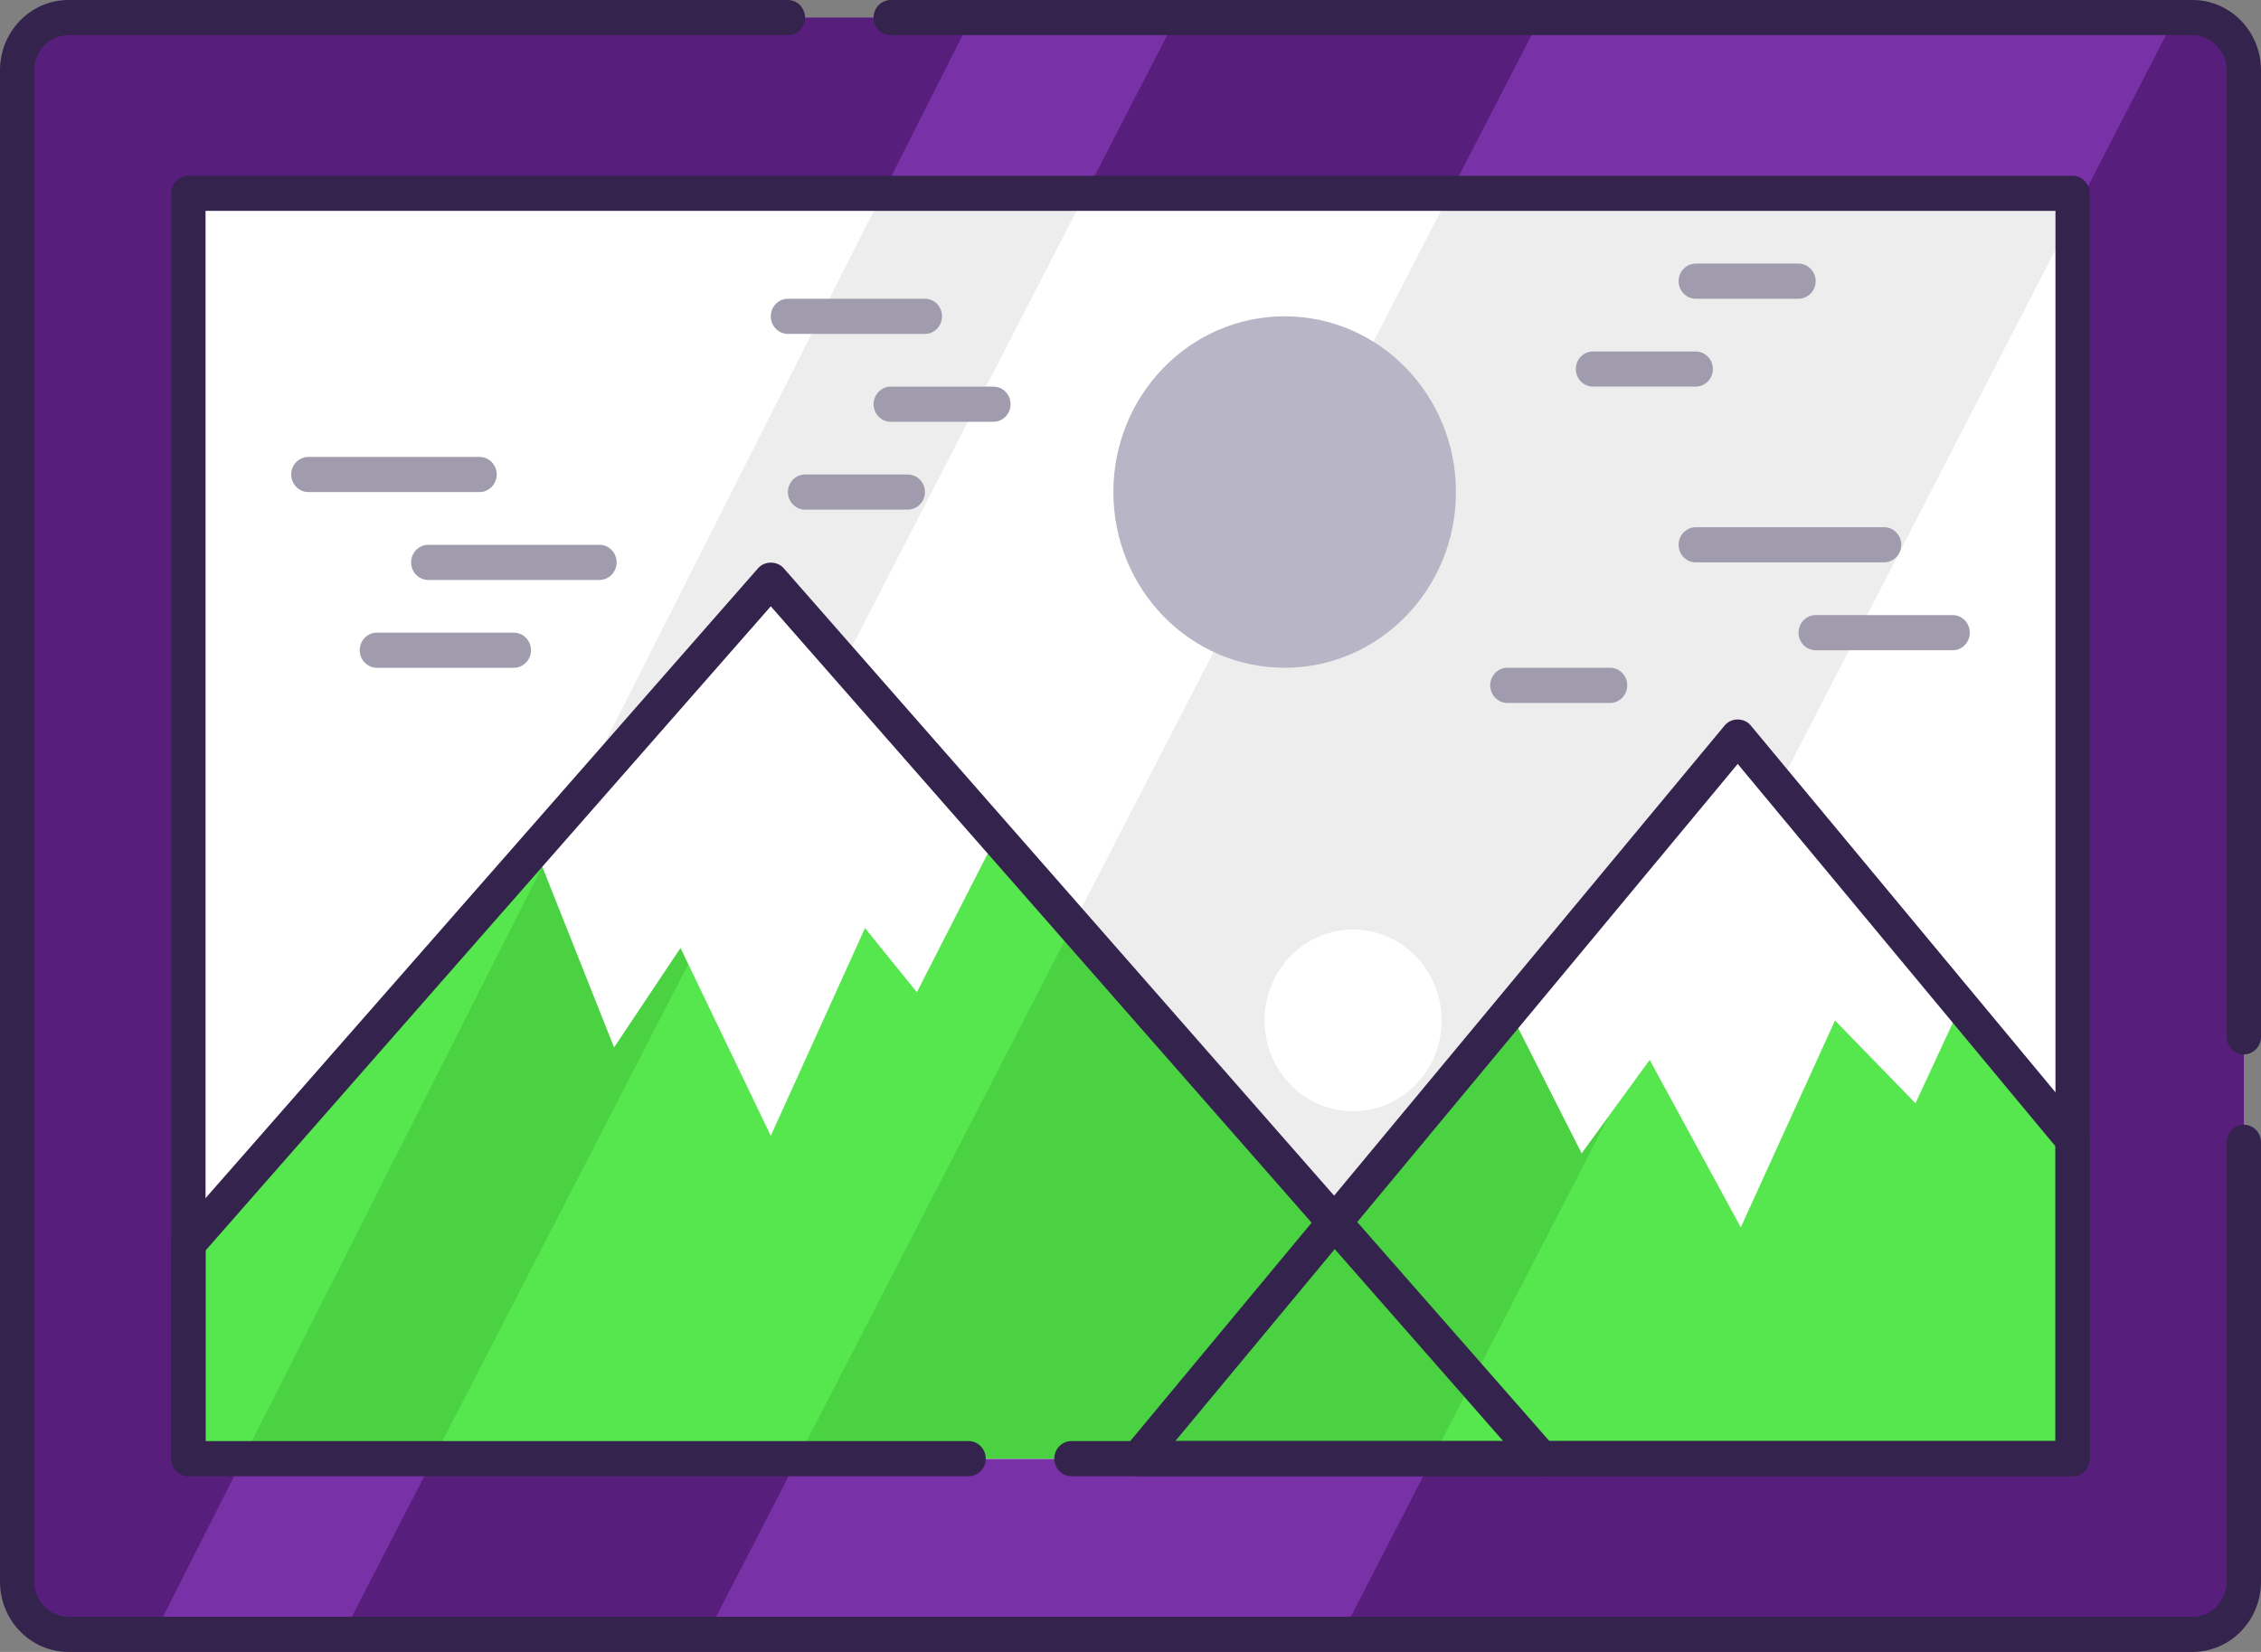 <svg width="52" height="38" viewBox="0 0 52 38" fill="none" xmlns="http://www.w3.org/2000/svg">
<rect x="0" y="0" width="52" height="38" fill="#808080" stroke="none"/>
<g clip-path="url(#clip0_5635_7154)">
<path d="M50.424 0.404H1.576C0.923 0.404 0.394 0.947 0.394 1.617V36.383C0.394 37.053 0.923 37.596 1.576 37.596H50.424C51.077 37.596 51.606 37.053 51.606 36.383V1.617C51.606 0.947 51.077 0.404 50.424 0.404Z" fill="#571F7B"/>
<path d="M30.857 37.596L50.022 0.404H35.431L16.262 37.596H30.857Z" fill="#7931A8"/>
<path d="M7.883 37.596L27.052 0.404H22.344L3.545 37.596H7.883Z" fill="#7931A8"/>
<path d="M51.606 24.255C51.389 24.255 51.212 24.073 51.212 23.851V1.617C51.212 1.172 50.858 0.809 50.424 0.809H20.485C20.268 0.809 20.091 0.627 20.091 0.404C20.091 0.182 20.268 0 20.485 0H50.424C51.295 0 52 0.724 52 1.617V23.851C52 24.073 51.823 24.255 51.606 24.255Z" fill="#34234D"/>
<path d="M50.424 38H1.576C0.705 38 0 37.276 0 36.383V1.617C0 0.724 0.705 0 1.576 0H18.121C18.338 0 18.515 0.182 18.515 0.404C18.515 0.627 18.338 0.809 18.121 0.809H1.576C1.142 0.809 0.788 1.172 0.788 1.617V36.383C0.788 36.828 1.142 37.191 1.576 37.191H50.424C50.858 37.191 51.212 36.828 51.212 36.383V26.277C51.212 26.054 51.389 25.872 51.606 25.872C51.823 25.872 52 26.054 52 26.277V36.383C52 37.276 51.295 38 50.424 38Z" fill="#34234D"/>
<path d="M47.667 4.447H4.333V33.554H47.667V4.447Z" fill="white"/>
<path d="M32.941 33.554L47.942 4.447H33.347L18.346 33.554H32.941Z" fill="#EDEDED"/>
<path d="M9.967 33.554L24.968 4.447H20.299L5.59 33.554H9.967Z" fill="#EDEDED"/>
<path d="M39.965 16.951L30.692 28.12L17.727 13.341L4.333 28.614V33.554H47.667V26.224L39.965 16.951Z" fill="#56E64E"/>
<path d="M39.965 16.95L30.692 28.12L24.68 21.268L18.346 33.553H32.941L40.911 18.086L39.965 16.95Z" fill="#4AD243"/>
<path d="M17.727 13.341L13.189 18.515L5.59 33.554H9.967L19.401 15.249L17.727 13.341Z" fill="#4AD243"/>
<path d="M34.722 23.265L36.376 26.531L37.94 24.38L40.036 28.233L42.203 23.475L44.054 25.379L45.098 23.127L39.965 16.95L34.722 23.265Z" fill="white"/>
<path d="M47.667 33.957H26.177C26.024 33.957 25.886 33.864 25.819 33.722C25.756 33.581 25.775 33.411 25.878 33.29L39.666 16.687C39.815 16.505 40.115 16.505 40.264 16.687L47.966 25.961C48.025 26.034 48.06 26.127 48.06 26.224V33.553C48.06 33.775 47.883 33.957 47.667 33.957ZM27.032 33.148H47.273V26.369L39.965 17.573L27.032 33.148Z" fill="#34234D"/>
<path d="M12.307 19.522L14.123 24.094L15.651 21.806L17.727 26.127L19.894 21.349L21.087 22.825L22.912 19.251L17.727 13.341L12.307 19.522Z" fill="white"/>
<path d="M35.455 33.958C35.348 33.958 35.238 33.913 35.163 33.824L17.727 13.947L4.727 28.767V33.553C4.727 33.776 4.55 33.958 4.333 33.958C4.117 33.958 3.939 33.776 3.939 33.553V28.613C3.939 28.512 3.975 28.415 4.042 28.343L17.436 13.07C17.585 12.9 17.873 12.9 18.023 13.07L35.75 33.282C35.896 33.448 35.884 33.703 35.722 33.852C35.648 33.921 35.553 33.958 35.459 33.958H35.455Z" fill="#34234D"/>
<path d="M47.667 33.958H24.641C24.424 33.958 24.247 33.776 24.247 33.554C24.247 33.331 24.424 33.149 24.641 33.149H47.273V4.851H4.727V33.149H22.277C22.494 33.149 22.671 33.331 22.671 33.554C22.671 33.776 22.494 33.958 22.277 33.958H4.333C4.117 33.958 3.939 33.776 3.939 33.554V4.447C3.939 4.225 4.117 4.043 4.333 4.043H47.667C47.883 4.043 48.061 4.225 48.061 4.447V33.554C48.061 33.776 47.883 33.958 47.667 33.958Z" fill="#34234D"/>
<path d="M29.679 24.95C30.475 25.767 31.763 25.767 32.559 24.95C33.355 24.134 33.355 22.812 32.559 21.995C31.763 21.179 30.475 21.179 29.679 21.995C28.884 22.812 28.884 24.134 29.679 24.95Z" fill="white"/>
<path d="M29.545 15.361C31.721 15.361 33.485 13.552 33.485 11.319C33.485 9.086 31.721 7.276 29.545 7.276C27.37 7.276 25.606 9.086 25.606 11.319C25.606 13.552 27.37 15.361 29.545 15.361Z" fill="#B8B5C6"/>
<path d="M11.03 11.319H7.091C6.874 11.319 6.697 11.137 6.697 10.915C6.697 10.693 6.874 10.511 7.091 10.511H11.03C11.247 10.511 11.424 10.693 11.424 10.915C11.424 11.137 11.247 11.319 11.03 11.319Z" fill="#A09CAD"/>
<path d="M13.788 13.341H9.849C9.632 13.341 9.455 13.159 9.455 12.937C9.455 12.714 9.632 12.532 9.849 12.532H13.788C14.005 12.532 14.182 12.714 14.182 12.937C14.182 13.159 14.005 13.341 13.788 13.341Z" fill="#A09CAD"/>
<path d="M11.818 15.361H8.667C8.45 15.361 8.273 15.179 8.273 14.957C8.273 14.735 8.45 14.553 8.667 14.553H11.818C12.035 14.553 12.212 14.735 12.212 14.957C12.212 15.179 12.035 15.361 11.818 15.361Z" fill="#A09CAD"/>
<path d="M43.333 12.936H39C38.783 12.936 38.606 12.755 38.606 12.532C38.606 12.31 38.783 12.128 39 12.128H43.333C43.55 12.128 43.727 12.31 43.727 12.532C43.727 12.755 43.55 12.936 43.333 12.936Z" fill="#A09CAD"/>
<path d="M39 8.893H36.636C36.419 8.893 36.242 8.712 36.242 8.489C36.242 8.267 36.419 8.085 36.636 8.085H39C39.216 8.085 39.394 8.267 39.394 8.489C39.394 8.712 39.216 8.893 39 8.893Z" fill="#A09CAD"/>
<path d="M41.364 6.872H39C38.783 6.872 38.606 6.69 38.606 6.468C38.606 6.245 38.783 6.063 39 6.063H41.364C41.58 6.063 41.758 6.245 41.758 6.468C41.758 6.69 41.58 6.872 41.364 6.872Z" fill="#A09CAD"/>
<path d="M37.031 16.17H34.667C34.45 16.17 34.273 15.988 34.273 15.766C34.273 15.543 34.45 15.361 34.667 15.361H37.031C37.247 15.361 37.425 15.543 37.425 15.766C37.425 15.988 37.247 16.17 37.031 16.17Z" fill="#A09CAD"/>
<path d="M20.879 11.723H18.515C18.298 11.723 18.121 11.542 18.121 11.319C18.121 11.097 18.298 10.915 18.515 10.915H20.879C21.095 10.915 21.273 11.097 21.273 11.319C21.273 11.542 21.095 11.723 20.879 11.723Z" fill="#A09CAD"/>
<path d="M44.909 14.958H41.758C41.541 14.958 41.364 14.776 41.364 14.554C41.364 14.331 41.541 14.149 41.758 14.149H44.909C45.126 14.149 45.303 14.331 45.303 14.554C45.303 14.776 45.126 14.958 44.909 14.958Z" fill="#A09CAD"/>
<path d="M21.273 7.681H18.121C17.904 7.681 17.727 7.499 17.727 7.276C17.727 7.054 17.904 6.872 18.121 6.872H21.273C21.489 6.872 21.666 7.054 21.666 7.276C21.666 7.499 21.489 7.681 21.273 7.681Z" fill="#A09CAD"/>
<path d="M22.848 9.702H20.485C20.268 9.702 20.091 9.52 20.091 9.298C20.091 9.075 20.268 8.894 20.485 8.894H22.848C23.065 8.894 23.242 9.075 23.242 9.298C23.242 9.52 23.065 9.702 22.848 9.702Z" fill="#A09CAD"/>
</g>
<defs>
<clipPath id="clip0_5635_7154">
<rect width="52" height="38" fill="white"/>
</clipPath>
</defs>
</svg>
